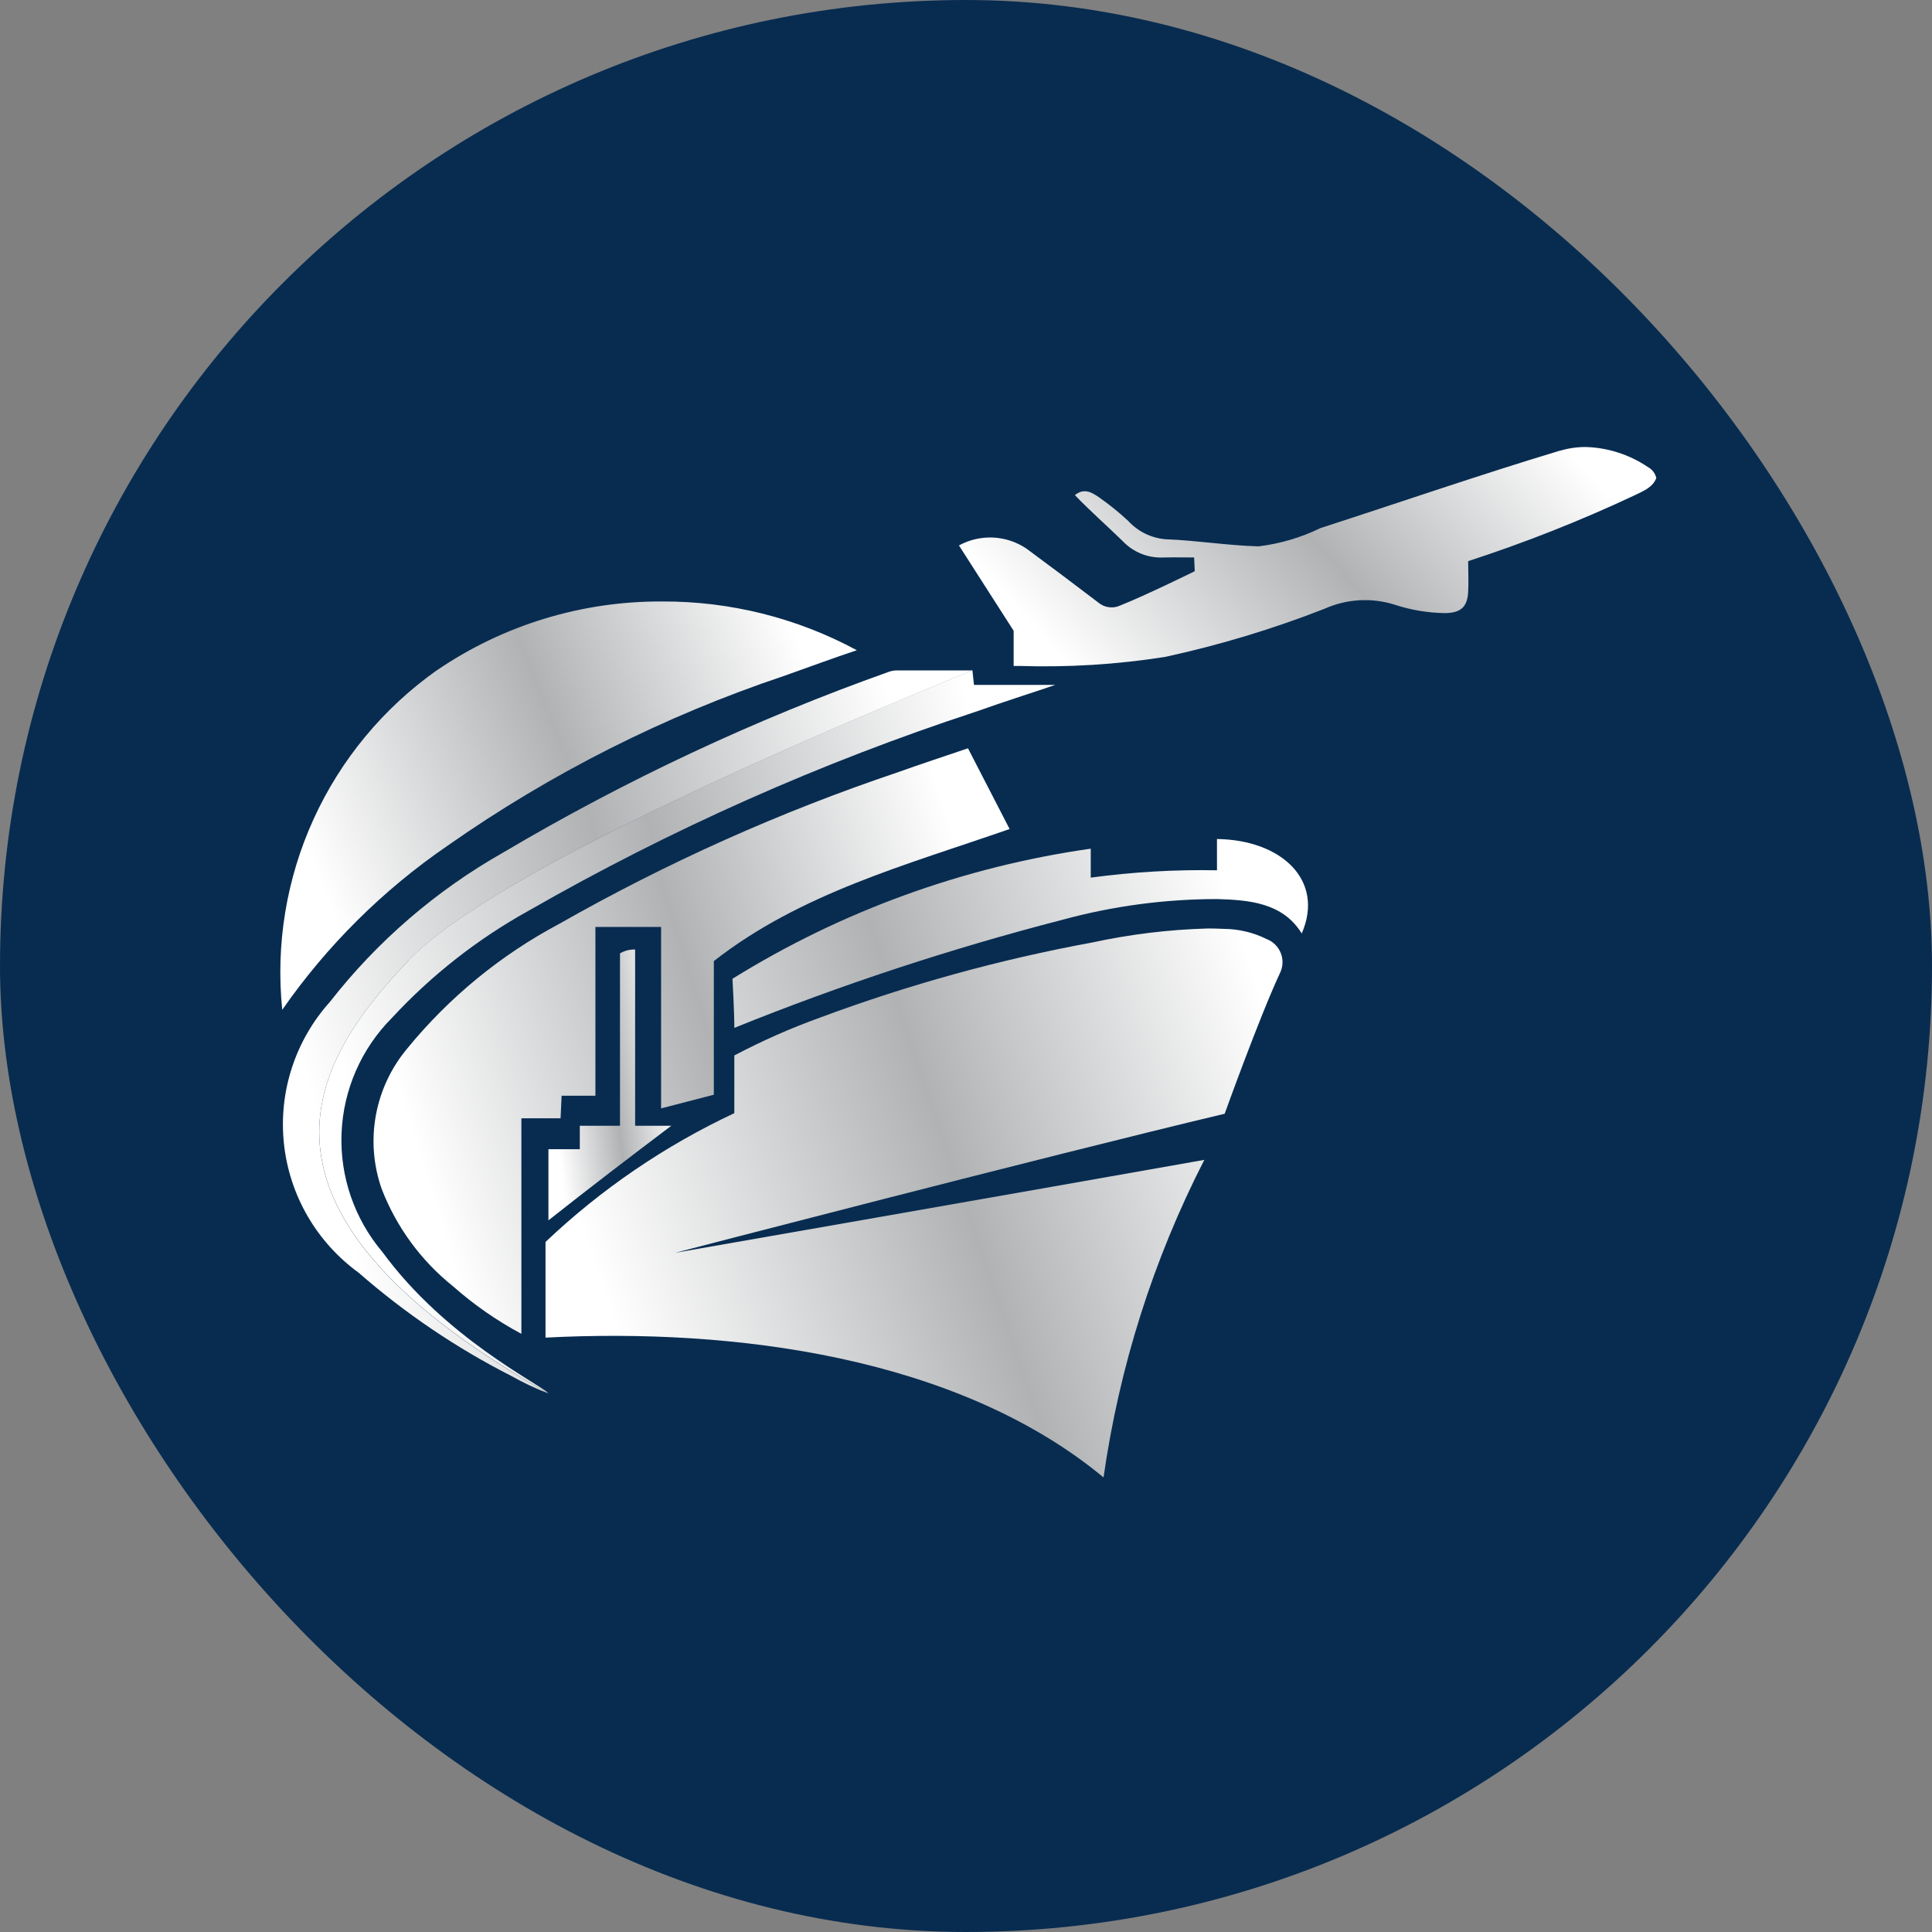 <svg width="255" height="255" viewBox="0 0 255 255" fill="none" xmlns="http://www.w3.org/2000/svg">
<rect x="0" y="0" width="255" height="255" fill="#808080" stroke="none"/>
<rect width="255" height="255" rx="127.5" fill="#082C50"/>
<path fill-rule="evenodd" clip-rule="evenodd" d="M118.492 101.933C102.992 107.15 88.035 113.846 73.829 121.928C66.107 126.029 59.284 131.622 53.759 138.381C51.633 140.916 50.203 143.957 49.61 147.207C49.017 150.457 49.281 153.804 50.377 156.922C52.324 161.965 55.579 166.404 59.809 169.787C62.558 172.216 65.58 174.317 68.816 176.05V147.602H73.989L74.126 144.624H78.587V122.348H87.256V146.293L94.218 144.492V126.851C105.654 117.898 119.62 114.167 133.256 109.421L127.761 98.766C124.531 99.867 121.494 100.854 118.492 101.933Z" fill="url(#paint0_linear_123_443)"/>
<path fill-rule="evenodd" clip-rule="evenodd" d="M57.666 88.462C50.587 93.468 44.968 100.253 41.382 108.127C37.796 116 36.372 124.679 37.254 133.28C43.151 124.803 50.545 117.464 59.076 111.62C72.723 102.055 87.687 94.505 103.503 89.204C106.544 88.133 109.907 86.877 113.088 85.821C105.197 81.56 96.355 79.347 87.378 79.388C76.776 79.333 66.411 82.501 57.666 88.47V88.462Z" fill="url(#paint1_linear_123_443)"/>
<path d="M128.347 88.481L128.553 90.396H139.296C135.842 91.569 132.361 92.666 128.917 93.896C108.355 100.636 88.538 109.45 69.775 120.202C63.045 123.93 56.955 128.704 51.735 134.343C47.688 138.407 45.314 143.831 45.08 149.549C44.846 155.267 46.768 160.865 50.469 165.243C58.83 176.675 71.227 182.649 72.39 183.909C27.925 158.765 42.401 138.903 53.965 126.722C65.53 114.541 111.948 95.103 128.351 88.474L128.347 88.481Z" fill="url(#paint2_linear_123_443)"/>
<path d="M53.965 126.73C42.401 138.91 27.906 158.773 72.39 183.921C70.702 183.272 69.065 182.501 67.491 181.613C60.237 177.919 53.472 173.343 47.349 167.991C44.599 165.995 42.299 163.448 40.599 160.513C38.898 157.578 37.835 154.321 37.477 150.951C37.119 147.582 37.474 144.175 38.52 140.951C39.566 137.726 41.279 134.756 43.548 132.232C49.797 124.226 57.57 117.526 66.423 112.517C82.569 102.956 99.606 94.972 117.296 88.678C117.625 88.555 117.974 88.492 118.325 88.489C121.617 88.489 124.908 88.489 128.362 88.489C111.964 95.115 65.541 114.553 53.977 126.737L53.965 126.73Z" fill="url(#paint3_linear_123_443)"/>
<path fill-rule="evenodd" clip-rule="evenodd" d="M205.886 59.481C195.294 62.674 184.828 66.292 174.293 69.697C171.722 70.949 168.96 71.765 166.119 72.112C162.022 72.006 157.936 71.324 153.824 71.173C151.944 71.012 150.194 70.153 148.921 68.766C147.704 67.629 146.406 66.581 145.037 65.629C144.152 65.02 143.099 64.347 141.872 65.353C143.954 67.514 146.136 69.417 148.199 71.434C148.885 72.157 149.72 72.723 150.646 73.094C151.573 73.464 152.569 73.63 153.566 73.58C154.858 73.546 157.61 73.58 157.61 73.58L157.693 75.392C157.693 75.392 151.175 78.605 147.888 79.903C147.415 80.129 146.888 80.213 146.369 80.146C145.849 80.079 145.36 79.863 144.961 79.524C141.83 77.135 138.681 74.772 135.514 72.433C134.21 71.543 132.683 71.03 131.104 70.951C129.525 70.873 127.954 71.233 126.568 71.99C127.328 73.179 133.788 83.255 133.788 83.255V87.894H134.461C140.92 88.107 147.384 87.709 153.767 86.706C160.942 85.15 167.979 83.025 174.814 80.353C177.706 79.053 180.977 78.853 184.007 79.789C186.214 80.522 188.522 80.905 190.847 80.924C192.786 80.856 193.664 80.137 193.778 78.147C193.854 76.77 193.778 75.385 193.778 74.064C201.286 71.624 208.633 68.718 215.775 65.361C216.881 64.808 218.135 64.354 218.614 63.09C218.54 62.779 218.401 62.488 218.204 62.235C218.007 61.982 217.758 61.775 217.474 61.626C215.05 59.992 212.209 59.081 209.284 59C208.125 58.999 206.973 59.168 205.864 59.503L205.886 59.481Z" fill="url(#paint4_linear_123_443)"/>
<path fill-rule="evenodd" clip-rule="evenodd" d="M72.002 163.922V176.549C96.841 175.259 126.367 179.039 145.654 195C147.731 180.394 152.225 166.231 158.955 153.089C136.335 157.104 89.107 165.356 89.107 165.356C89.107 165.356 138.281 152.559 161.642 147C161.642 147 166.226 134.245 168.95 128.41C169.147 128.004 169.257 127.563 169.274 127.113C169.291 126.663 169.213 126.214 169.048 125.795C168.882 125.376 168.631 124.996 168.311 124.678C167.991 124.36 167.608 124.112 167.187 123.948C165.434 123.076 163.503 122.616 161.543 122.601C160.836 122.563 160.13 122.548 159.427 122.548C154.281 122.69 149.16 123.311 144.13 124.402C131.927 126.647 119.946 129.952 108.322 134.278C104.408 135.686 100.598 137.367 96.921 139.308V146.925C87.752 151.221 79.337 156.96 72.002 163.922ZM160.627 114.866C155.057 114.765 149.487 115.089 143.966 115.836V112.014C127.175 114.401 111.069 120.249 96.677 129.185C96.677 129.185 96.925 133.613 96.925 135.664C111.036 129.966 125.509 125.199 140.25 121.394C146.916 119.578 153.796 118.661 160.707 118.666C164.758 118.794 169.285 119.101 171.812 123.207C174.852 116.229 169.194 110.856 160.624 110.738L160.627 114.866Z" fill="url(#paint5_linear_123_443)"/>
<path d="M72.386 161.054V151.678H76.528V148.585H81.83V125.836C82.432 125.476 83.127 125.299 83.829 125.325V148.585H88.602C83.179 152.691 77.843 156.752 72.386 161.073V161.054Z" fill="url(#paint6_linear_123_443)"/>
<defs>
<linearGradient id="paint0_linear_123_443" x1="50.645" y1="137.408" x2="126.978" y2="113.841" gradientUnits="userSpaceOnUse">
<stop stop-color="white"/>
<stop offset="0.516" stop-color="#B0B2B4"/>
<stop offset="1" stop-color="white"/>
</linearGradient>
<linearGradient id="paint1_linear_123_443" x1="38.217" y1="106.334" x2="103.484" y2="80.145" gradientUnits="userSpaceOnUse">
<stop stop-color="white"/>
<stop offset="0.516" stop-color="#B0B2B4"/>
<stop offset="1" stop-color="white"/>
</linearGradient>
<linearGradient id="paint2_linear_123_443" x1="43.695" y1="136.192" x2="132.977" y2="110.36" gradientUnits="userSpaceOnUse">
<stop stop-color="white"/>
<stop offset="0.516" stop-color="#B0B2B4"/>
<stop offset="1" stop-color="white"/>
</linearGradient>
<linearGradient id="paint3_linear_123_443" x1="38.798" y1="136.205" x2="123.239" y2="113.316" gradientUnits="userSpaceOnUse">
<stop stop-color="white"/>
<stop offset="0.516" stop-color="#B0B2B4"/>
<stop offset="1" stop-color="white"/>
</linearGradient>
<linearGradient id="paint4_linear_123_443" x1="128.041" y1="73.475" x2="178.503" y2="27.876" gradientUnits="userSpaceOnUse">
<stop stop-color="white"/>
<stop offset="0.516" stop-color="#B0B2B4"/>
<stop offset="1" stop-color="white"/>
</linearGradient>
<linearGradient id="paint5_linear_123_443" x1="73.612" y1="152.869" x2="163.483" y2="122.363" gradientUnits="userSpaceOnUse">
<stop stop-color="white"/>
<stop offset="0.516" stop-color="#B0B2B4"/>
<stop offset="1" stop-color="white"/>
</linearGradient>
<linearGradient id="paint6_linear_123_443" x1="72.645" y1="143.198" x2="88.531" y2="141.15" gradientUnits="userSpaceOnUse">
<stop stop-color="white"/>
<stop offset="0.516" stop-color="#B0B2B4"/>
<stop offset="1" stop-color="white"/>
</linearGradient>
</defs>
</svg>
